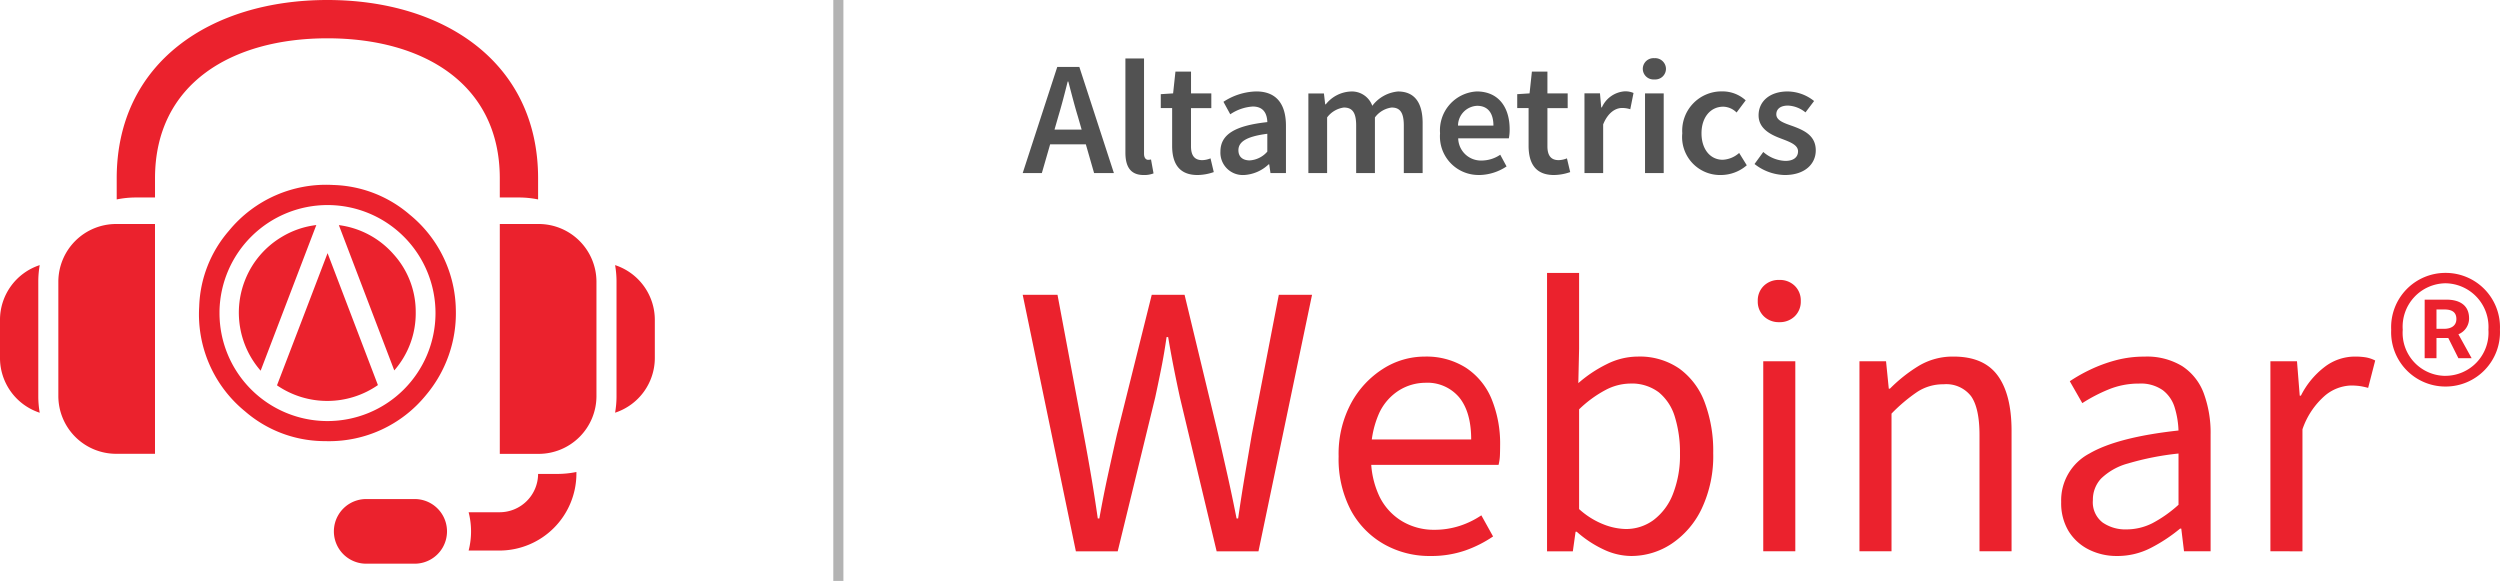 <svg xmlns="http://www.w3.org/2000/svg" width="396.01" height="92.026" viewBox="0 0 396.01 92.026">
  <g id="Group_86792" data-name="Group 86792" transform="translate(-15984.792 6497.262)">
    <path id="Path_83515" data-name="Path 83515" d="M0,0H1.6V92.026H0Z" transform="translate(16116.791 -6497.262)" fill="#b3b3b3"/>
    <g id="Path_23" transform="translate(16146.001 -6420.085)">
      <path id="Path_1055" data-name="Path 1055" d="M245.8-1.96a8.6,8.6,0,0,0,6.249-2.647,8.6,8.6,0,0,0,2.386-6.353,8.6,8.6,0,0,0-2.386-6.356A8.6,8.6,0,0,0,245.8-19.96a8.6,8.6,0,0,0-6.223,2.663,8.6,8.6,0,0,0-2.368,6.338,8.6,8.6,0,0,0,2.368,6.339A8.6,8.6,0,0,0,245.8-1.96Zm0-1.691a6.808,6.808,0,0,1-4.97-2.185,6.808,6.808,0,0,1-1.792-5.125,6.873,6.873,0,0,1,1.8-5.135,6.873,6.873,0,0,1,4.967-2.219,6.909,6.909,0,0,1,4.985,2.216,6.909,6.909,0,0,1,1.82,5.141,6.834,6.834,0,0,1-1.819,5.127A6.835,6.835,0,0,1,245.8-3.656Zm-3.29-2.792h1.873v-3.2h1.873l1.6,3.2h2.1l-2.1-3.795a2.694,2.694,0,0,0,1.691-2.514c0-2.193-1.645-2.97-3.564-2.97h-3.47Zm1.873-4.66v-3.062h1.279c1.366,0,1.873.593,1.873,1.509,0,1-.731,1.553-1.958,1.553Z" transform="translate(-19.644 -13.989)" fill="#eb212d"/>
      <path id="Path_83482" data-name="Path 83482" d="M10.746-27.813,2.323-68.444H7.835l4.15,22.111q.619,3.283,1.177,6.565t1.053,6.751h.248q.619-3.468,1.332-6.751t1.456-6.565l5.512-22.111h5.2l5.327,22.111q.743,3.221,1.486,6.534T36.2-33.016h.248q.5-3.468,1.053-6.751l1.115-6.565,4.274-22.111h5.265L39.671-27.813H33.044l-5.822-24.4q-.5-2.292-.96-4.614t-.9-4.924h-.248q-.372,2.6-.836,4.924t-.96,4.614l-5.946,24.4Zm56.115.743a14.557,14.557,0,0,1-7.34-1.889,13.561,13.561,0,0,1-5.234-5.388,17.483,17.483,0,0,1-1.92-8.516,16.944,16.944,0,0,1,1.982-8.423,14.731,14.731,0,0,1,5.079-5.45,12.256,12.256,0,0,1,6.565-1.92,11.662,11.662,0,0,1,6.534,1.765,10.87,10.87,0,0,1,4.057,4.924,18.658,18.658,0,0,1,1.363,7.432q0,.805-.031,1.548A7.383,7.383,0,0,1,77.7-41.5H56.022v-4.026H73.364q0-4.336-1.889-6.658a6.583,6.583,0,0,0-5.419-2.323,7.961,7.961,0,0,0-4.026,1.146,8.449,8.449,0,0,0-3.252,3.685,15.194,15.194,0,0,0-1.27,6.751,14.038,14.038,0,0,0,1.332,6.441,9.318,9.318,0,0,0,3.623,3.933A9.808,9.808,0,0,0,67.48-31.22a12.945,12.945,0,0,0,4.057-.619,13.623,13.623,0,0,0,3.437-1.672l1.858,3.345a18.942,18.942,0,0,1-4.428,2.23A16.53,16.53,0,0,1,66.861-27.07Zm31.835,0a10.372,10.372,0,0,1-4.336-1.022,17.584,17.584,0,0,1-4.274-2.818H89.9l-.434,3.1H85.38v-44.1h5.079V-59.9l-.124,5.45a20.56,20.56,0,0,1,4.49-3,11.029,11.029,0,0,1,4.924-1.208,11.059,11.059,0,0,1,6.565,1.889,11.541,11.541,0,0,1,4.026,5.327,21.871,21.871,0,0,1,1.363,8.083,19.485,19.485,0,0,1-1.827,8.8,13.76,13.76,0,0,1-4.8,5.574A11.546,11.546,0,0,1,98.7-27.07Zm-.867-4.274a7.321,7.321,0,0,0,4.428-1.425,9.381,9.381,0,0,0,3.066-4.119,16.718,16.718,0,0,0,1.115-6.41,18.96,18.96,0,0,0-.805-5.791,7.972,7.972,0,0,0-2.539-3.9,7.1,7.1,0,0,0-4.583-1.394,8.546,8.546,0,0,0-3.871,1.022A18.348,18.348,0,0,0,90.459-50.3V-34.5a12.659,12.659,0,0,0,3.933,2.447A10.217,10.217,0,0,0,97.829-31.343Zm21.8,3.53v-30.1h5.079v30.1Zm2.539-36.295a3.373,3.373,0,0,1-2.447-.929,3.211,3.211,0,0,1-.96-2.416,3.211,3.211,0,0,1,.96-2.416,3.373,3.373,0,0,1,2.447-.929,3.373,3.373,0,0,1,2.446.929,3.211,3.211,0,0,1,.96,2.416,3.211,3.211,0,0,1-.96,2.416A3.373,3.373,0,0,1,122.171-64.108Zm12.7,36.295v-30.1h4.212l.434,4.336h.186a24.036,24.036,0,0,1,4.583-3.623,10.47,10.47,0,0,1,5.512-1.456q4.769,0,6.968,3t2.2,8.764v19.077h-5.079v-18.4q0-4.274-1.332-6.163a4.967,4.967,0,0,0-4.367-1.889,7.442,7.442,0,0,0-4.119,1.177,26,26,0,0,0-4.119,3.468v21.8Zm40.816.743a9.776,9.776,0,0,1-4.49-1.022A7.894,7.894,0,0,1,168-31a8.562,8.562,0,0,1-1.177-4.614,8.369,8.369,0,0,1,4.459-7.68q4.459-2.6,14.122-3.654a13.906,13.906,0,0,0-.588-3.592,5.409,5.409,0,0,0-1.889-2.787,6.044,6.044,0,0,0-3.778-1.053,12.534,12.534,0,0,0-4.893.96,25.25,25.25,0,0,0-4.088,2.137l-1.982-3.468a25.216,25.216,0,0,1,3.221-1.827,23.19,23.19,0,0,1,4.026-1.486,17.427,17.427,0,0,1,4.583-.588A10.74,10.74,0,0,1,186-57.14a8.781,8.781,0,0,1,3.407,4.3,18.077,18.077,0,0,1,1.084,6.565v18.457h-4.212l-.434-3.592h-.186a25.469,25.469,0,0,1-4.645,3.066A11.512,11.512,0,0,1,175.684-27.07Zm1.425-4.212a9.1,9.1,0,0,0,4.181-.991,20.055,20.055,0,0,0,4.119-2.911V-43.3a44.133,44.133,0,0,0-8.021,1.579,9.8,9.8,0,0,0-4.243,2.385,4.878,4.878,0,0,0-1.3,3.407,4.039,4.039,0,0,0,1.548,3.561A6.315,6.315,0,0,0,177.109-31.281Zm22.855,3.468v-30.1h4.212l.434,5.45h.186a13.108,13.108,0,0,1,3.716-4.521,7.889,7.889,0,0,1,4.831-1.672,10.67,10.67,0,0,1,1.734.124,5.249,5.249,0,0,1,1.487.5L215.447-53.7a11.919,11.919,0,0,0-1.27-.279,10.07,10.07,0,0,0-1.517-.093,6.745,6.745,0,0,0-3.995,1.548,12.321,12.321,0,0,0-3.623,5.388v19.324Z" transform="translate(-1.532 37.964)" fill="#eb222d"/>
    </g>
    <g id="Group_23" transform="translate(15675.107 -6744.935)">
      <g id="Group_18" transform="translate(309.683 247.673)">
        <g id="Path_16" transform="translate(18.489 0)">
          <path id="Path_81673" data-name="Path 81673" d="M150.682,35.747v3.036h3.034a15.142,15.142,0,0,1,3.034.308V35.747c0-18.4-14.975-28.247-33.375-28.247S90,17.346,90,35.747v3.344a15.217,15.217,0,0,1,3.034-.308h3.034V35.747c0-15.057,12.25-22.179,27.308-22.179S150.682,20.69,150.682,35.747Z" transform="translate(-90 -7.5)" fill="#eb222d"/>
        </g>
        <g id="Path_12" transform="translate(9.244 35.483)">
          <path id="Path_81674" data-name="Path 81674" d="M60,226.6v18.2a9.156,9.156,0,0,0,9.1,9.1h6.21V217.5H69.1A9.155,9.155,0,0,0,60,226.6Z" transform="translate(-60 -217.5)" fill="#eb222d"/>
        </g>
        <g id="Path_13" transform="translate(79.172 35.483)">
          <path id="Path_81675" data-name="Path 81675" d="M371.21,217.5H365v36.411h6.211a9.155,9.155,0,0,0,9.1-9.1V226.6A9.155,9.155,0,0,0,371.21,217.5Z" transform="translate(-365 -217.5)" fill="#eb222d"/>
        </g>
        <g id="Path_14" transform="translate(97.435 41.995)">
          <path id="Path_81676" data-name="Path 81676" d="M478.885,249.7a15.215,15.215,0,0,1,.226,2.589v18.2a15.215,15.215,0,0,1-.226,2.589,9.136,9.136,0,0,0,6.294-8.657v-6.068A9.138,9.138,0,0,0,478.885,249.7Z" transform="translate(-478.885 -249.7)" fill="#eb222d"/>
        </g>
        <g id="Path_15" transform="translate(0 41.995)">
          <path id="Path_81677" data-name="Path 81677" d="M6.294,249.7A9.136,9.136,0,0,0,0,258.359v6.068a9.135,9.135,0,0,0,6.294,8.657,15.215,15.215,0,0,1-.226-2.589v-18.2A15.23,15.23,0,0,1,6.294,249.7Z" transform="translate(0 -249.7)" fill="#eb222d"/>
        </g>
        <g id="Path_17" transform="translate(74.234 74.76)">
          <path id="Path_81678" data-name="Path 81678" d="M346.605,426.3a6.1,6.1,0,0,1-6.068,6.068H335.6a12.182,12.182,0,0,1,0,6.068h4.936a12.207,12.207,0,0,0,12.137-12.137v-.308a15.142,15.142,0,0,1-3.034.308Z" transform="translate(-335.6 -425.987)" fill="#eb222d"/>
        </g>
        <g id="Path_18" transform="translate(52.89 79.051)">
          <path id="Path_81679" data-name="Path 81679" d="M215.3,442.5h-7.68a5.12,5.12,0,1,0,0,10.24h7.68a5.12,5.12,0,1,0,0-10.24Z" transform="translate(-202.5 -442.5)" fill="#eb222d"/>
        </g>
        <g id="Group_86751" data-name="Group 86751" transform="translate(31.517 29.268)">
          <g id="Group_7273" transform="translate(0 0)">
            <g id="Group_7546">
              <g id="Group_3835">
                <path id="Union_9" d="M19.423,40.6A19.312,19.312,0,0,1,7.3,35.89,19.833,19.833,0,0,1,.037,19.307,19.24,19.24,0,0,1,4.744,7.288,19.889,19.889,0,0,1,21.279.033a19.371,19.371,0,0,1,12.1,4.693A19.807,19.807,0,0,1,40.69,19.8a20.133,20.133,0,0,1-4.74,13.531,19.777,19.777,0,0,1-15.668,7.283Q19.856,40.611,19.423,40.6ZM3.253,20.035q0,.143,0,.285A17.108,17.108,0,1,0,20.512,3.213h-.133A17.126,17.126,0,0,0,3.253,20.041Zm9.105,11.74L16.373,21.3c1.33-3.479,2.66-6.96,4-10.47l7.975,20.9a14.073,14.073,0,0,1-15.987.04ZM7.342,15a13.869,13.869,0,0,1,5.8-6.754,13.694,13.694,0,0,1,5.448-1.866L9.771,29.45A13.978,13.978,0,0,1,7.342,15ZM22.16,6.389a13.885,13.885,0,0,1,8.687,4.643,13.568,13.568,0,0,1,3.49,9.143,13.737,13.737,0,0,1-3.4,9.231Z" transform="translate(0.001 0.001)" fill="#eb222d"/>
              </g>
            </g>
          </g>
        </g>
      </g>
    </g>
    <path id="Path_1054" data-name="Path 1054" d="M5.605.051C6.143-1.73,6.634-3.629,7.1-5.5h.1c.49,1.85.977,3.779,1.519,5.554l.592,2.057H5.013ZM-.026,9H3.008L4.32,4.449H9.977L11.284,9h3.137L8.948-7.812h-3.5Zm19.155.307A4.034,4.034,0,0,0,20.7,9.049l-.4-2.205a1.781,1.781,0,0,1-.464.054c-.309,0-.642-.258-.642-.977V-9.151H16.243V5.759C16.243,7.945,17.021,9.306,19.129,9.306Zm8.536,0a8.064,8.064,0,0,0,2.576-.464l-.515-2.175a3.619,3.619,0,0,1-1.312.283c-1.209,0-1.781-.719-1.781-2.205V-1.287h3.22V-3.625H26.638V-7.071H24.169L23.8-3.625,21.847-3.5v2.205h1.8V4.727c.009,2.728,1.089,4.579,4.02,4.579Zm7.359,0a6.145,6.145,0,0,0,3.909-1.693h.092L39.224,9h2.451V1.517c0-3.523-1.569-5.451-4.706-5.451A9.876,9.876,0,0,0,31.774-2.29L32.855-.312a7.194,7.194,0,0,1,3.558-1.232c1.721,0,2.263,1.13,2.313,2.469-5.188.566-7.431,1.977-7.431,4.68a3.539,3.539,0,0,0,3.722,3.7Zm.946-2.313c-1.054,0-1.825-.49-1.825-1.619,0-1.26,1.13-2.16,4.577-2.6V5.6a4.012,4.012,0,0,1-2.76,1.389ZM45.227,9h2.968V.185a3.977,3.977,0,0,1,2.648-1.569c1.337,0,1.954.771,1.954,2.851V9h2.971V.185a3.927,3.927,0,0,1,2.648-1.569c1.312,0,1.928.771,1.928,2.851V9h2.982V1.088c0-3.188-1.235-5.013-3.907-5.013a5.736,5.736,0,0,0-4.066,2.27,3.433,3.433,0,0,0-3.5-2.263,5.335,5.335,0,0,0-3.863,2.024h-.1l-.2-1.721H45.227ZM72.3,9.306a7.966,7.966,0,0,0,4.319-1.361l-1-1.853a5.275,5.275,0,0,1-2.931.92A3.6,3.6,0,0,1,68.96,3.5h8.021a6.89,6.89,0,0,0,.129-1.441c0-3.523-1.8-5.99-5.218-5.99A6.155,6.155,0,0,0,66.086,2.7a6.1,6.1,0,0,0,6.218,6.6Zm-3.37-7.825a3.165,3.165,0,0,1,3.034-3.137c1.721,0,2.576,1.187,2.576,3.137ZM84.128,9.306A8.064,8.064,0,0,0,86.7,8.842l-.515-2.176a3.619,3.619,0,0,1-1.312.283c-1.209,0-1.781-.719-1.781-2.205V-1.287h3.21V-3.625H83.093V-7.071H80.632l-.368,3.446L78.31-3.5v2.205h1.8V4.727c.018,2.728,1.087,4.579,4.018,4.579ZM88.963,9h2.959V1.288c.771-1.9,1.978-2.6,2.982-2.6a4.126,4.126,0,0,1,1.312.2l.515-2.576a3.209,3.209,0,0,0-1.441-.258A4.288,4.288,0,0,0,91.716-1.4h-.1l-.2-2.237H88.96Zm9.591,0h2.959V-3.625H98.553Zm1.492-14.834a1.693,1.693,0,0,0,1.275-.439,1.692,1.692,0,0,0,.55-1.232,1.7,1.7,0,0,0-.552-1.244A1.7,1.7,0,0,0,100.03-9.2a1.7,1.7,0,0,0-1.288.449A1.7,1.7,0,0,0,98.2-7.5a1.693,1.693,0,0,0,.552,1.229,1.693,1.693,0,0,0,1.273.438ZM110.559,9.306a6.3,6.3,0,0,0,4.113-1.541l-1.209-1.954a4.211,4.211,0,0,1-2.6,1.08c-1.978,0-3.363-1.67-3.363-4.191s1.415-4.217,3.446-4.217a3.087,3.087,0,0,1,2.11.922L114.5-2.523a5.438,5.438,0,0,0-3.716-1.417,6.226,6.226,0,0,0-6.329,6.634,6.012,6.012,0,0,0,6.1,6.612Zm10.13,0c3.188,0,4.91-1.748,4.91-3.907,0-2.373-1.9-3.188-3.626-3.831-1.363-.48-2.623-.876-2.623-1.876,0-.791.592-1.385,1.851-1.385a4.7,4.7,0,0,1,2.769,1.08l1.363-1.8a6.807,6.807,0,0,0-4.191-1.517c-2.828,0-4.6,1.569-4.6,3.779,0,2.108,1.877,3.06,3.55,3.679,1.337.515,2.7.977,2.7,2.024,0,.874-.642,1.518-2.005,1.518a5.617,5.617,0,0,1-3.5-1.415L115.9,7.563a8,8,0,0,0,4.783,1.744Z" transform="translate(16146.817 -6478.845)" fill="#525252"/>
  </g>
</svg>

